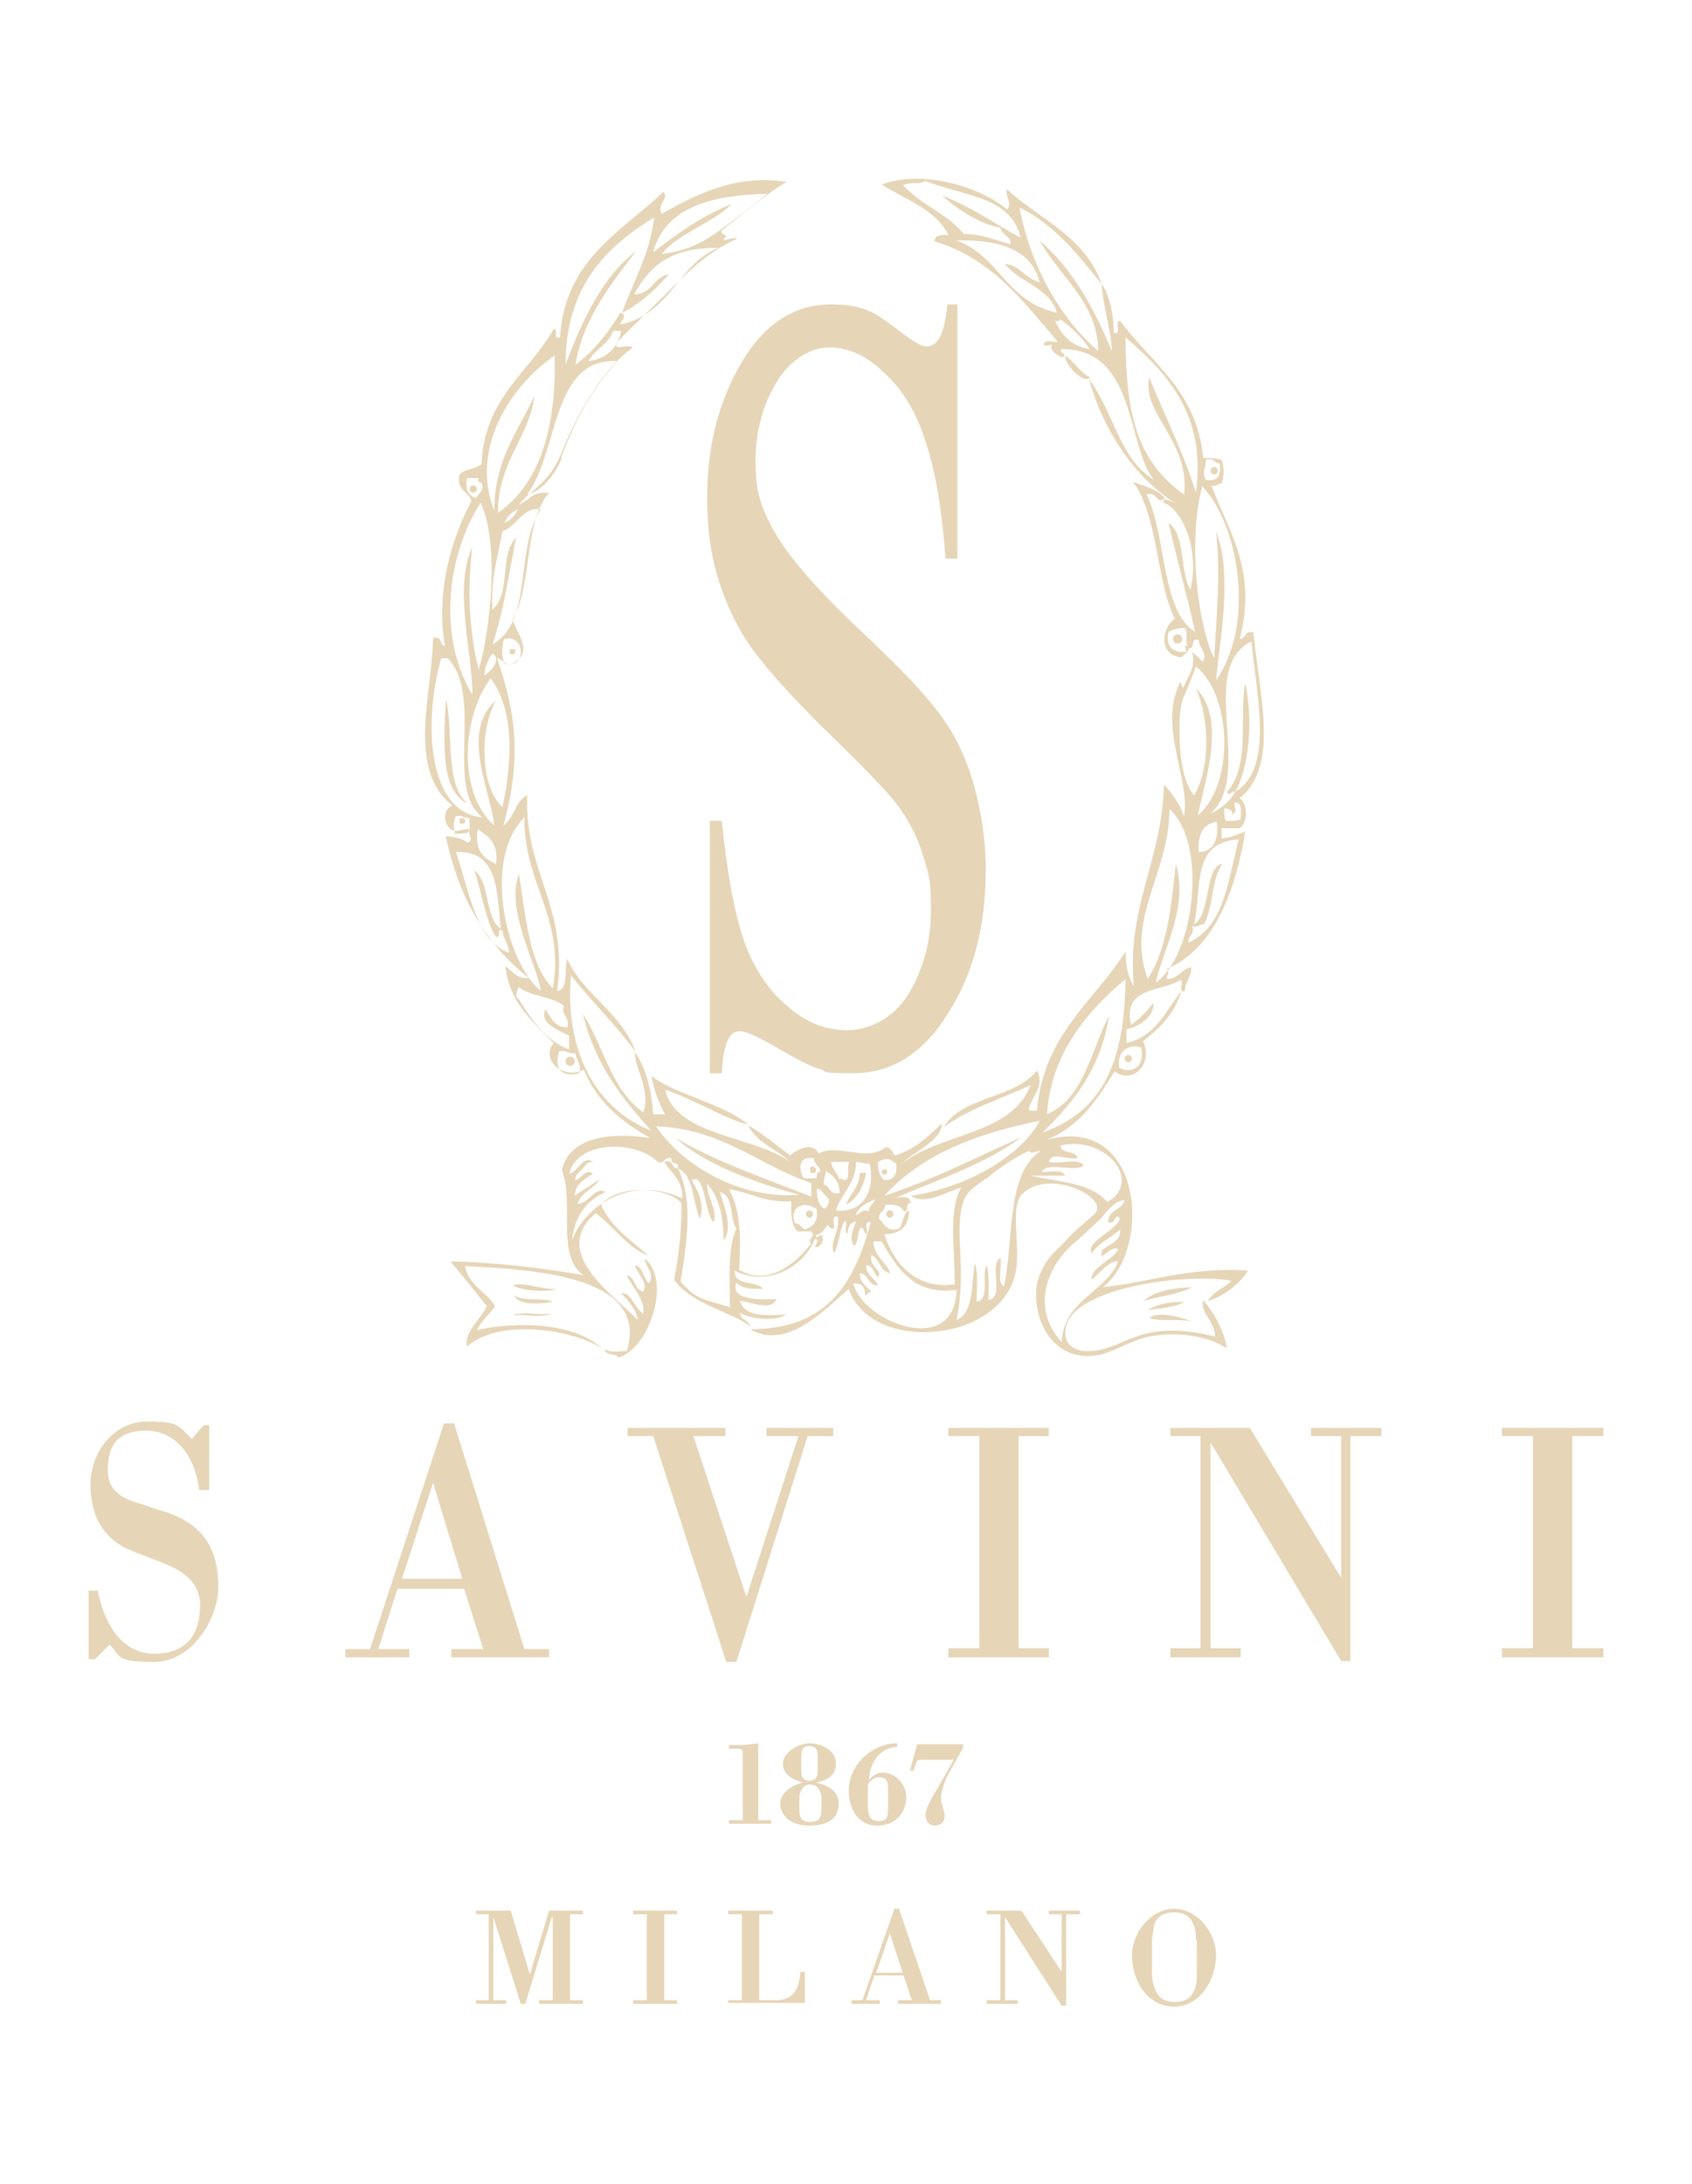 <svg xmlns="http://www.w3.org/2000/svg" id="Livello_1" viewBox="0 0 185.2 238.9"><defs><style> .st0 { fill: none; } .st1 { fill: #e6d5b7; } </style></defs><rect class="st0" x="9.7" y="19.4" width="165.7" height="200"></rect><rect class="st0" x="9.7" y="19.4" width="165.7" height="200"></rect><g><path class="st1" d="M116.6,38.9c1,.7,1.6,1.8,2.7,2.4-.7.8-2.9-1.6-2.7-2.4"></path><path class="st1" d="M48.8,76.4c.9,3.7-.2,9.4,2.4,11.5-3.1-1.4-2.6-7-2.4-11.5"></path><path class="st1" d="M94.1,128.3h.7c-.3,1.6-1,2.8-2.2,3.5.4-1.2,1.5-1.9,1.5-3.5"></path><path class="st1" d="M56.1,140.6c1.3-.4,3.2.5,4.9.4-1.3.4-3.9.2-4.9-.4"></path><path class="st1" d="M130.5,140.8c-1.5.8-3.6,1-5.3,1.5,1.2-1.1,3.2-1.4,5.3-1.5"></path><path class="st1" d="M56.3,141.7c.9.7,3.1.2,4.2.7-.9.2-3.8.5-4.2-.7"></path><path class="st1" d="M129.6,142.4c-.3.4-2.6.8-4,.9,1-.6,2.3-.9,4-.9"></path><path class="st1" d="M56.1,143.9c1-.5,2.9,0,4.2-.2-1,.5-2.9,0-4.2.2"></path><path class="st1" d="M87,133.8c.5,0,.7.5,1.1.7.8-.3,1.5-.8,1.3-2.2-1-.9-3.1-.6-2.4,1.5M93.6,132.9c.6,0,.6-.7,1.5-.4,0-.6.5-.8.7-1.3-1,.4-1.8.8-2.2,1.8M90.3,132.2c.3-.2.5-.6.4-1.1-.5-.3-.7-1-1.3-1.1,0,1.2.3,2.1.9,2.2M88.8,136c-.6-.5.6-.6,0-1.3h-1.5c-.7-.6-.7-1.9-.7-3.3-2.9.2-4.5-1-6.8-1.3,1.3,2.4,1.3,5.2,1.1,8.8,3.5,2.1,6.8-1.4,7.9-2.9M90.1,129.6c.8,0,.6,1.2,1.8.9,0-1.3-.7-1.9-1.5-2.4,0,.5-.3.8-.2,1.5M91.4,132.4c3.2.4,4.4-2.3,3.8-5.1-.7,0-1-.2-1.5-.2,0,2.4-1.6,3.4-2.2,5.3M91.9,129.1c0-.4.3,0,.7,0,.5-.4,0-1.6.4-2h-2c0,.8.7,1.2.9,2M96.1,127.1c0,1,.2,1.6.7,2,1.1,0,1.4-.6,1.3-1.8-.8-.6-1-.7-2-.2M88.1,128.9h1.3c0-.3,0-.8.4-.7,0-.6-.7-.8-.7-1.5-1.8-.3-1.7,1.3-1.1,2.2M107.9,128.9c-1.2,1-1.8,1.1-2.4,2.4-1.2,3.4.4,7.2-.8,13.1,1.9-.8,1.6-3.8,2-6.2.4,1.1.2,2.8.2,4.2,1.5-.2.5-2.9,1.1-4,.3,1,.2,2.4.2,3.8,1.8-.2,0-3.9,1.3-4.6.2,1-.4,2.8.4,3.1,1.1-5.2.2-12.3,4-14.8-.5,0-.9.4-1.3,0-1.5.7-3.2,1.8-4.7,3.1M117.9,126.7c-1.3.2-2.7-.8-3.1.4,1.1.3,3.3-.5,3.8.4-1,.8-4-.5-4.6.7,1,0,2.3-.3,2.6.4h-3.8c3.1.7,6.7.8,8.4,2.9,3.9-2.2,0-7.3-5.1-6.2,0,1,1.6.5,1.8,1.3M76.6,133.3c-.8-1.8-.6-4.7-2.4-5.5,1.5,3,1.2,7,.3,12.4,1.8,2,2.2,1.8,5.4,2.8,0-3-.3-6.4.7-8.6-.8-1.1-.2-3.6-1.8-4,.4,1.4,1.5,3.9.4,5.3,0-2.6-.5-4.8-1.8-6.2,0,1.6,1.2,2.9.7,4.2-1-1-.9-5.5-2.4-4.6.6.9,1.5,2.8.9,4.2M74.2,127.8c.2-.8-.8-.3-.7-1.1-.9-.2-.7.7-1.5.4-2.4-2.4-8.8-2.4-9.7,1.3,1-.2,1.5-2.1,2.6-1.3-.8,0-.7.4-1.4,1-.5.5-.4.4-.6,1,.7,0,1.2-1.4,2-.7-.9.6-1.9,1-2,2.4.8-.6,1.8-1.1,2.7-1.8-.6,1.1-2,1.4-2.4,2.7,1.3,0,1.9-2,3.1-1.3-2.1.9-3.4,2.6-3.7,5.3,1.5-4,6.7-7.2,12.1-4.6,0-2.1-1.2-2.7-2-4,1.1-.4.7.8,1.5.7M87.5,130.7c-4.8-1.3-10.5-3.4-13.5-6.2,4.4,2.6,9.7,4.4,14.8,6.4v-1.5c-5.8-1.9-9.6-5.9-17-6.2,3,4.4,9.2,8,15.7,7.5M96.5,135.8h-.9c0,1.7,1.8,2.6,1.8,3.5-1.1-.3-1.1-1.6-2-2-.4,1.3,1.3,1.6.7,2.4-.5-.4-.5-1.3-1.3-1.3,0,1.2,1,1.4,1.3,2.2-1.2.1-.9-1.3-2-1.3,0,1,.8,1.5,1.3,2-.4,0-.4.3-.7.4,0-.8-.3-1.4-1.3-1.3,1,4.2,11.1,8.2,11.3.7-4.6.6-6.4-2.2-8.2-5.3M99.8,131.6c-.8-.2-.2,1-.9.9-.2-.6-1-.8-2-.7,0,.7-.7.7-.7,1.5.7.7.9,1.5,2.2,1.1.5-.5.4-1.7,1.1-2,0,1.7-.9,2.6-2.7,2.6,1,3.3,3.6,6.1,7.7,5.5,0-4.2-.7-8,.7-10.6-1.4.4-4,2-5.5.9,5.8-.8,12-4.2,14.1-8.2-6.9,1.4-12.8,3.6-17,8.2,5.3-1.7,10.7-4.5,15-6.4-3.9,2.9-9,4.6-13.7,6.6.6,0,1.5-.2,1.5.4M63.4,117.4c.3-1.2-.4-1.4-.4-2.2-.8.2-.9-.4-1.8-.2-.6,2,.4,2.9,2.2,2.4M122.5,116.8c1.5.8,2.9-.3,2.4-2.2-1.3-.5-2.7.4-2.4,2.2M56.8,109.3c1,1.7,2.9,4.6,5.5,5.5v-1.5c-1.1-.6-3.3-1.3-2.6-2.9.6.9,1,2,2.4,2,.3-1.3-.7-1.2-.4-2.4-1.3-1-3.6-1-4.9-2-.2.2-.5,1.2,0,1.3M114.6,121.9c4.1-1.8,4.8-7,6.8-10.8-.9,5.8-3.9,9.5-7.3,12.8,6.7-2.4,9-7.8,9.1-16.8-4.2,3.5-8.2,8.2-8.6,14.8M55.7,104.2c0-1-.6-1.4-.7-2.4-.8-.3,0,.7-.7.7-1.1-1.5-1.7-5.5-2.4-7.3,1.8,1.3,1.1,5.1,2.9,6.4-.4-4-.2-8.6-4.9-8.4,1.5,4.3,2.1,9.5,5.7,11M131.8,101.1c-.5,0-.7.4-1.3.2.3,1.1-.5.9-.4,1.8,3.9-1.7,4.3-6.8,5.5-11.3-5.2.4-4,5-4.9,9.3,1.9-1.1,1.1-6.3,3.1-6.6-1.2,1.6-1,4.7-2,6.6M54.3,94.5c.3-2.2-.8-3-2-3.8-.4,2.3.6,3.2,2,3.8M131.2,93.2c1.6,0,2.2-1.3,2-3.3-1.6.2-2.1,1.5-2,3.3M60.5,108.2c1.4-7.8-3.2-11.5-3.1-18.8-4.7,4.7-1.9,16.1,1.8,19-.4-2.9-3.9-8.8-2.4-12.8.8,4.9,1.1,10,3.8,12.6M49.9,91.2c.7,0,1,0,1.5-.2v-1.5c-.7,0-.8-.4-1.5-.2-.3.4-.3,1.6,0,2M125.6,107.1c2.1-3.1,2.6-7.8,3.1-12.6,1.4,4.7-1.3,9.1-2.2,13,4.3-3,5.7-15.3,1.5-19,0,7.1-4.8,11.9-2.4,18.5M134,88.5c0,.5,0,1.1.2,1.3.6,0,1.3,0,1.6-.2,0-.7.3-1.9-.7-1.8,0,.7.4.9-.2,1.3,0-.6-.5-.6-.9-.7M54.1,90.3c-.5-4.1-3.7-10.3.2-13.7-1.8,3.1-1.8,9.4.7,11.7,1.1-5.1,1.3-10.6-1.3-14.1-3.2,4.3-3.6,12.6.4,16.1M52.8,89.4c-4.2-3.2.2-13.3-3.8-17.4h-.7c-2,7-1.5,16.8,4.4,17.4M136.9,70.2c-5.9,3,.4,14.5-4.4,18.8,1.1-.5,2.1-1.3,2.7-2.4-.4-.2-.7.7-.9,0,2.6-2.8,1.3-8.2,2-11.9.9,4.2.4,9.3-1.1,11.9,4.4-2.5,2.2-11.2,1.8-16.3M55.2,72.6c2.4.7,2.4-3.3,0-2.7-.3.5-.3,2.1,0,2.7M55.2,57.2c.7-.3,1.2-.8,1.5-1.5-.7.3-1.2.8-1.5,1.5M55,58.1c-.5,2.8-1.3,5.2-1.1,8.6,2.1-1.9.7-6,2.6-7.9-.8,4-1.4,8.2-2.6,11.7,4.5-2.5,2.4-10.5,5.3-14.8-2-.3-2.6,1.9-4.2,2.4M51.7,75.9c0-4.8-2.1-11.4,0-16.1-.6,4.8-.3,9.5.7,13.5,1.3-4.5,2.3-13.9.2-18.3-3.6,5.6-4.8,14.5-.9,21M132.9,72c.3-5.1.7-9.6.2-13.9,1.8,4.6.5,11.4,0,16.3,4.2-5.8,2.7-16.7-1.5-21.2-1.5,5.3-.7,14.7,1.3,18.8M52.1,54.5c.2-.5.7-.6.7-1.3s-.7-.2-.4-.9h-1.3c-.2,1.3.2,2,1.1,2.2M132,52.5c1.3.2,1.7-.5,1.5-1.8-.6,0-.6-.7-1.5-.4,0,.7-.5,1.6,0,2.2M54.1,55.9c0-5.6,2.6-8.7,4.4-12.6-.5,4.4-4,7.2-4,12.8,4.6-3.2,6.4-9.2,6.2-17.2-4.4,3-9.4,9.8-6.6,17M129.6,54.1c.7-5.8-4.7-8.9-3.8-12.8,1.7,4.2,3.7,8.1,5.1,12.6,1.2-8.6-3.3-13.2-7.7-17,0,8.9,1.5,13.7,6.4,17.2M64.5,39.5c2-.3,3.1-1.5,3.5-3.3h-.9c-.5,1.5-2,2-2.7,3.3M115.5,35.1c.7,1.6,1.8,2.8,3.8,3.1-.9-1.3-2-2.4-3.3-3.3,0,.2-.2.3-.4.2M98.9,20.3c1.9,2.1,4.8,3.1,6.6,5.3,2.1,0,3.4.7,5.1,1.1,0-1.1-.8-.7-1.1-1.8-2.1-.3-4.7-2-6.4-3.5,3.2,1.2,5.8,3.1,8.6,4.6-1-4.5-6.1-4.5-10.4-6.2-1.1.5-.9,0-2.4.4M115.7,34.2c-.9-2.8-4.1-3.3-5.7-5.3,1.5,0,2.1,1.5,3.8,2-.9-3.8-4.8-4.7-9.1-4.6,4.7,1.7,5.5,6.8,11,7.9M53.9,71.5c-.5.6-.8,1.4-.9,2.4.6-.3,2-1.8.9-2.4M71.6,23.8c-5.7,3.4-9.7,8-9.7,16.1,1.9-5.1,4.2-9.8,7.7-12.4-2.7,3.5-5.9,7.6-6.6,12.4,2-1.5,3.6-3.5,4.9-5.7.9.3,0,.9,0,1.3,5.5-1.1,6.4-6.8,10.8-8.4-5.1,0-7.4,1.7-9.3,5.1,2,0,2.1-1.9,3.8-2.2-1.3,1.6-3.5,3.5-5.1,4.2,1.2-3.4,3-6.3,3.5-10.4M129.6,76.1c-.4,1.1-.5,2-.5,3.7,0,2.6.3,5.7,1.6,7.2,1.7-2.8,1.8-8.1.2-11.7,3.3,3.2,1.1,9.8.2,13.9,4-3.3,3.8-13.1-.2-16.3-.3,1-.9,2.2-1.3,3.3M129.5,75.3c.6-1.6,1.4-2.2,1-4,.4.4.8.7,1.1,1.1.7-.8-.4-1.6-.4-2.4-1-.3-.3,1.1-1.1.9-.5-.4,0-1.8-.4-2.2-.9,0-1.3.2-1.8.4-.4,2,.8,2.3,2,2.2-.1-.2-.2-.4-.2-.7,1,.4-.1,1-.4,1.3-2.5-.2-2.2-3.2-.7-4.2-2-3.8-1.8-11.3-4.6-15,1.3.5,2.7.8,3.5,1.8-.9.8-.8-.8-2-.4,2.2,4.5,1.6,12.8,5.3,15-.7-3.3-2-8-2.9-11.9,1.9,1.3,1.2,5.3,2.4,7.3,1-4.1-.7-8.6-2.9-9.5-.4-.8,1.2,0,1.5.2-4.8-2.9-8.2-8.3-9.7-13.7,2.8,3.7,3.2,8.5,7.1,11-3-3.7-1.9-14.5-10.2-14.3,0,.7.8.3.2.9-.6-.2-1.6-.9-1.1-1.5-.2.2-.5.2-.9.2-.2-.8,1-.3,1.5-.4-3.8-4.4-7.2-9.1-13.5-11,0-.7.7-.7,1.5-.7-1.3-2.7-4.5-3.8-7.3-5.5,4.3-1.7,10.8.2,13.7,2.7.7-.5-.2-1.4,0-2.2,3.6,3.3,8.6,5.2,10.4,10.4-2.6-3.2-5.1-6.5-9-8.4,1.1,6.1,4.3,12,8.6,15.7,0-5.3-4.3-8.2-6.4-12.1,3.6,3.2,5.8,7.1,7.9,12.1,0-1.9-1.1-5.5-1.1-7.3.7.9,1.3,3,1.3,5.3,1,.3,0-1.3.7-1.3,3.4,4.6,8.4,7.6,9.1,15,.8,0,1.4,0,2,.2.3.7.3,1.9,0,2.6-.5,0-.5.4-1.1.2,2,5.3,5,9.3,3.1,16.8.7,0,.5-1,1.5-.7.6,6.6,2.9,14.6-1.5,18.1.9.7.9,2.6,0,3.3h-2v1.1c1.1,0,1.7-.5,2.6-.7-1,6-3.2,12.7-8.6,15,.4.4,0,.6,0,1.1,1.3,0,1.6-1.1,2.7-1.3,0,1.2-.7,1.5-.7,2.6-.9.3,0-1-.5-1.2-2,1.3-6.4.7-5.4,4.9,1-.7,1.8-1.5,2.4-2.4.3,1.3-1.4,2.6-2.9,2.9v1.5c3.1-.7,4.2-3.3,6-5.7-.7,2.5-2.4,4.1-4.2,5.5,1.2,2.4-1.1,4.8-3.1,3.3-1.9,3.1-3.9,6.1-7.5,7.5,10.7-3,11.6,12.1,6.2,16.1,4.6-.4,9.7-2.3,15.9-1.8-.9,1.5-3,3-4.4,3.3.6-1,1.8-1.4,2.6-2.2-5.2-.9-17.2.8-18.1,5-.5,2.1,1.1,2.8,2.7,2.7,4-.3,5.3-3.6,13.6-1.6,0-1.7-1.7-2.6-1.3-4,1.2,1.5,2.2,3.1,2.6,5.3-2-1.3-5-1.8-7.9-1.4-2.3.3-3.8,1.5-6,2.1-5.5,1.1-7.7-4.6-6.8-8.2.9-2.4,1.6-2.8,2.7-3.9,1.6-1.8,2-1.9,3.5-3.3,1.8-1.7-4.9-5.1-7.9-2.2-1.4,1.4-.2,5.6-.7,8.4-1.4,7.9-15.8,9.2-18.3,2-2.5,2.1-6.7,6.8-10.8,4.4,8.1,0,11.3-4.5,13.2-11.7-.8-.2-.3.9-.4,1.3-.4,0-.2-.7-.7-.7-.4.5-.2,1.6-.7,2-.7-.8,0-2,.2-2.7-.6.1-.9.6-.9,1.3-.6,0,.2-1.4-.4-1.3-.5,1.1-.6,2.5-1.1,3.5-.6-1.2.7-2.4.4-4-.8-.2-.3.9-.4,1.3-.4,0-.6-.2-.7-.4-.4.4-.6,1-1.3,1.1,0,.8.7-.5.7.2.2.7-.2.8-.4,1.1-1,.2.4-.7-.4-.9-1.1,2.9-5,5.4-8.8,3.5,0,1.8,2.4,1,3.1,2-1.2,0-2.3,0-2.9-.7-.7,1.9,2.4,1.9,4.4,1.8-.6,1.4-2.8.3-4,.2.5,1.8,2.8,1.6,5.1,1.5-1.2.8-4.1.5-5.1-.2,0,.8,1,.8,1.1,1.5-1.9-1.6-6.3-2.3-8.3-5.1.5-2.9.8-5,.8-8.4-1.8-1.9-7.1-2-8.8.2,1.1,2.5,3.2,3.8,5.1,5.5-2-.6-3.8-3.2-5.7-4.6-5,4.3,1.8,8.8,4.6,11.7,0-.8-1-2.2-1.8-2.9,1-.3,1.5,1.7,2.4,2.2.3-1.4-1.2-2.9-1.8-4.2,1,.2.8,1.6,1.8,1.8.6-1-.7-2-.9-2.9.9.2.9,1.4,1.5,2,.8-1-.4-1.8-.4-2.7,2.9,2.4.5,9.8-2.9,10.8-.3-.5-1.5-.2-1.5-.9.5.4,1.6.2,2.4.2,2.5-8.1-9.6-8.9-17.7-9.3.4,2.2,2.4,2.8,3.3,4.4-.7.9-1.5,1.6-2,2.6,4.4-1,10.7-.8,13.7,2-3.1-2-11.1-3.4-14.8-.2-.3-1.6,1.5-3,2.2-4.4-1.3-1.6-2.6-3.3-4-4.9,3.9,0,10.2.7,14.6,1.5-3.1-2-1-8-2.4-11.5.8-3.6,5.3-4.2,9.7-3.5-3.2-1.8-5.9-4-7.3-7.5-2.2,1.2-4.8-1.1-3.3-2.9-2.2-2.3-4.8-4.3-5.3-8.4.8.5,1.2,1.4,2.6,1.3-4.6-3.6-7.7-8.7-9.1-15.5.9,0,1.8.2,2.4.7.7-.4,0-.7.2-1.5-.9,0-1.1.2-1.5.2-1.1,0-1.8-2.1-.4-2.8-5-3.9-2.2-12.2-2.1-18.3,1-.3.7.7,1.3.9-1-5.8.6-11.5,2.9-15.9-.3-1.1-1.7-1.1-1.3-2.9.6-.6,1.7-.6,2.4-1.1.3-7.3,5.2-10,7.9-14.8.6,0-.2,1.2.7.9.5-8.5,6.8-11.6,11.3-15.9.7.7-.7,1.2-.2,2.4,3.6-2,8-4.4,13.7-3.5-1.7.9-5.7,4.2-7.1,5.3-.3.5,1,.5.2.9,0,.4.9-.2,1.5,0-1.1.5-2.4,1.2-3.9,2.4-2,1.6-4.2,4-6.1,5.8-1.3,1.3-2.4,2.3-3.3,3.3,0,.8,1,0,1.9.4-4.5,3.2-7.4,10.4-7.9,11.7-.7,1.6-1.4,2.5-2.4,3.4-.7.7-1.6,1.3-2.2,2.1,1.3-.5,1.2-1.4,3.3-1.3-2.8,3.2-1.8,10.1-4,13.9.8,2.1,2.3,3.6-.2,4.9-.8,0-.9-.6-1.5-.7,2.1,6,2.7,11.1.7,18.3,1.2-.8,1.3-2.7,2.6-3.3-.3,8.5,4.5,12,3.3,21.4,1.3-.2.7-2.4,1.1-3.5,1.7,3.9,5.8,5.7,7.5,10.2-2.2-3-4.8-5.5-7.1-8.4-.7,8,2.5,14.5,8.8,17-3.2-3.5-6.2-7.3-7.5-12.8,2.4,3.8,3,8.1,6.6,10.8.9-2.4-1-5-.9-6.6,1.2,1.7,1.8,4.1,2,6.8h1.3c-.7-1.2-1.2-2.6-1.5-4.2,2.7,2.1,7.6,2.9,10.6,5.3-2.2-.4-6-2.8-9.1-3.8,1.2,5.1,9.6,5,13.7,7.9-1.5-1.4-3.7-2.1-4.6-4,1.7,1,3.1,2.2,4.6,3.3.6-.6,2.5-1.6,3.1-.2,2-1.2,5.4,1,7.3-.7.8,0,.7.7,1.1.9,2.2-.7,3.6-2.1,5.1-3.5,0,1.9-3.2,3.1-4.6,4.6,4.1-3.6,12.2-3.2,14.3-8.8-3.2,1.5-6.8,2.6-9.5,4.6,2-3.4,7.8-3.1,10.2-6.2.9,1.7-.6,2.9-.9,4.2,0,.3.6.2.9.2.7-8.3,6.2-11.9,9.7-17.4,0,1.6.3,2.8.9,3.8-.8-8.8,3.1-13.7,3.3-22.1.9,1,1.7,2.1,2.2,3.5.7-4-2.7-9.5-.6-14.3l.2-.4.3.7h0ZM117.9,135.7c-3.2,2.5-5.2,7.3-1.7,11.1.3-4.7,4.7-5.3,6.2-8.8-.9-.2-2.1,1.3-2.9,2-.2-1.3,2.2-2.1,2.9-3.3-.5-.5-1.3.5-1.8.7-.5-1.2,2.2-1.1,2-2.9-1,.9-2.4,1.5-3.1,2.6-.7-1.3,2.5-2.3,3.1-3.8-.6-.8-.5.8-1.3.4,0-1.4,1.5-1.3,1.8-2.4-1,0-1.8,1-2.6,2M84.1,21.2c-5.8.1-11.3,1.3-12.6,6.4,2.6-2,5-3.8,8.6-5.3-2.2,2.2-5.7,3.1-7.7,5.5,4-.5,5.8-2.2,8.4-4.1,0,0,2-1.5,3.3-2.6M61.4,50.1c1.6-4.3,3.5-7.7,6.2-10.6-7.3-.4-6.4,9.9-9.9,14.6,2.5-.6,3.8-4,3.8-4"></path><path class="st1" d="M130.7,144.6c-1.3-.4-3.6,0-4.9-.4,1-.9,3.7,0,4.9.4"></path><path class="st1" d="M52.2,53.5c0,.2-.2.4-.4.4s-.4-.2-.4-.4.2-.4.4-.4.4.2.4.4"></path><path class="st1" d="M56.4,71.3c0,.2-.2.3-.3.3s-.3,0-.3-.3,0-.3.3-.3.3,0,.3.3"></path><path class="st1" d="M50.9,89.8c0,.2,0,.3-.3.3s-.3,0-.3-.3,0-.3.3-.3.3.2.3.3"></path><path class="st1" d="M62.9,116.1c0,.3-.2.5-.5.5s-.5-.2-.5-.5.2-.5.5-.5.5.2.5.5"></path><path class="st1" d="M89,127.8h0"></path><path class="st1" d="M89,127.8h-.2.2"></path><path class="st1" d="M88.9,127.8h0s0,0,0,0h0s0,0,0,0"></path><path class="st1" d="M89.1,127.9v.2-.4.2"></path><path class="st1" d="M88.9,127.9v.2-.4.2"></path><path class="st1" d="M89.1,127.9s0,.3-.2.3-.2-.1-.2-.3,0-.3.2-.3.2,0,.2.3"></path><path class="st1" d="M89.1,128c0,.2,0,.3-.2.3s-.2-.1-.2-.3,0-.3.2-.3.2,0,.2.3"></path><path class="st1" d="M89.2,128c0,.2,0,.3-.2.3s-.2-.1-.2-.3,0-.3.2-.3.2,0,.2.3"></path><path class="st1" d="M89.3,128c0,.2,0,.3-.3.3s-.3-.1-.3-.3,0-.3.3-.3.3,0,.3.3"></path><path class="st1" d="M89.3,128c0,.2,0,.3-.3.3s-.3-.1-.3-.3,0-.3.3-.3.3,0,.3.3"></path><path class="st1" d="M97.1,128.2c0,.2-.2.3-.3.3s-.3-.1-.3-.3.2-.3.3-.3.3,0,.3.3"></path><path class="st1" d="M97.8,132.8c0,.2-.2.4-.4.4s-.4-.2-.4-.4.2-.4.4-.4.4.2.4.4"></path><path class="st1" d="M89,132.8c0,.2-.2.4-.4.4s-.4-.2-.4-.4.2-.4.4-.4.4.2.4.4"></path><path class="st1" d="M123.9,115.8c0,.2-.2.4-.4.4s-.4-.2-.4-.4.2-.4.4-.4.4.2.4.4"></path><path class="st1" d="M129.4,69.9c0,.3-.2.5-.5.5s-.5-.2-.5-.5.2-.5.5-.5.5.2.5.5"></path><path class="st1" d="M133.3,51.5c0,.2-.2.4-.4.4s-.4-.2-.4-.4.2-.4.4-.4.4.2.4.4"></path><path class="st1" d="M104.8,33.3v27.8h-1.3c-.4-5.3-1.1-9.6-2.2-12.8-1-3.2-2.5-5.7-4.5-7.5-1.9-1.9-4-2.8-6-2.8s-4.3,1.3-5.8,3.8-2.3,5.4-2.3,8.6.5,4.7,1.5,6.7c1.4,3,4.7,6.9,10,11.9,4.3,4,7.2,7.1,8.8,9.3,1.6,2.2,2.8,4.7,3.6,7.6.8,2.9,1.3,6,1.3,9.2,0,6.1-1.3,11.3-4.1,15.7-2.7,4.4-6.2,6.6-10.4,6.6s-2.6-.2-3.8-.5c-.7-.2-2.2-.9-4.4-2.2-2.2-1.3-3.6-1.9-4.2-1.9s-1,.3-1.3.9-.6,1.8-.7,3.7h-1.3v-27.6h1.3c.6,5.8,1.4,10.1,2.4,13s2.5,5.3,4.6,7.1c2.1,1.9,4.3,2.8,6.7,2.8s5.1-1.3,6.7-3.9,2.5-5.7,2.5-9.3-.3-4-.9-6-1.6-3.9-2.9-5.6c-.9-1.2-3.3-3.7-7.2-7.5-3.9-3.8-6.7-6.9-8.4-9.2-1.7-2.3-2.9-4.8-3.8-7.6-.9-2.8-1.3-5.8-1.3-9.1,0-5.8,1.3-10.7,3.8-14.9s5.8-6.3,9.7-6.3,5,1,7.8,3.1c1.3,1,2.2,1.5,2.7,1.5s1.1-.3,1.4-.9c.4-.6.7-1.8.9-3.7h1.3s-.2,0-.2,0Z"></path><path class="st1" d="M10.3,181.5h-.6v-7.5h1c.7,3.6,2.6,6.9,6.2,6.9s5-2.2,5-5.3-2.8-4.2-5.3-5.1c-.7-.3-1.4-.5-2-.8-3.1-1.1-4.7-3.7-4.7-7.3s2.6-6.9,6.2-6.9,3.4.5,4.9,1.9l1.3-1.5h.6v7.1h-1.1c-.4-3.6-2.5-6.5-5.8-6.5s-4.2,1.8-4.2,4.3,1.8,3.2,3.9,3.8c.8.3,1.5.5,2.1.7.7.2,1.5.5,2.2.9,2.8,1.5,3.9,4,3.9,7.4s-2.8,8.2-7.1,8.2-3.6-.7-4.8-1.9l-1.6,1.6h0Z"></path><path class="st1" d="M44,172.7h6.6l-3.2-10.5s-3.4,10.5-3.4,10.5ZM37.8,181.3v-.9h2.7l8.1-24.7h1.1l7.7,24.7h2.7v.9h-10.7v-.9h3.5l-2.1-6.6h-7.3l-2.1,6.6h3.4v.9h-7.2s.2,0,.2,0Z"></path><polygon class="st1" points="80.6 181.8 79.5 181.8 71.5 157.1 68.7 157.1 68.7 156.2 79.4 156.2 79.4 157.1 75.9 157.1 81.7 174.7 87.4 157.1 83.9 157.1 83.9 156.2 91.2 156.2 91.2 157.1 88.4 157.1 80.6 181.8"></polygon><polygon class="st1" points="111.5 180.3 114.8 180.3 114.8 181.3 103.8 181.3 103.8 180.3 107.2 180.3 107.2 157.1 103.8 157.1 103.8 156.2 114.8 156.2 114.8 157.1 111.5 157.1 111.5 180.3"></polygon><polygon class="st1" points="147.8 181.7 146.8 181.7 132.5 157.8 132.5 180.3 135.8 180.3 135.8 181.3 128.1 181.3 128.1 180.3 131.4 180.3 131.4 157.1 128.1 157.1 128.1 156.2 136.8 156.2 146.8 172.6 146.8 157.1 143.5 157.1 143.5 156.2 151.2 156.2 151.2 157.1 147.8 157.1 147.8 181.7"></polygon><polygon class="st1" points="164.4 156.2 164.4 157.1 167.8 157.1 167.8 180.3 164.4 180.3 164.4 181.3 175.5 181.3 175.5 180.3 172.1 180.3 172.1 157.1 175.5 157.1 175.5 156.2 164.4 156.2"></polygon><polygon class="st1" points="60.1 209 58 216 55.9 209 52.1 209 52.1 209.4 53.5 209.4 53.5 218.8 52.1 218.8 52.1 219.2 55.4 219.2 55.4 218.8 54 218.8 54 209.7 54 209.7 57 219.2 57.5 219.2 60.4 209.7 60.5 209.7 60.5 218.8 59 218.8 59 219.2 63.8 219.2 63.8 218.8 62.4 218.8 62.4 209.4 63.8 209.4 63.8 209 60.1 209"></polygon><polygon class="st1" points="69.3 209 69.3 209.4 70.8 209.4 70.8 218.8 69.3 218.8 69.3 219.2 74.1 219.2 74.1 218.8 72.7 218.8 72.7 209.4 74.1 209.4 74.1 209 69.3 209"></polygon><path class="st1" d="M79.7,219.2v-.4h1.5v-9.4h-1.5v-.4h4.9v.4h-1.5v9.4h1.9c1.9,0,2.5-1.3,2.6-3.1h.5v3.4h-8.4Z"></path><path class="st1" d="M97.4,211.5l1.4,4.3h-2.9l1.5-4.3ZM97.9,208.8l-3.5,10h-1.2v.4h3.1v-.4h-1.5l.9-2.7h3.2l.9,2.7h-1.5v.4h4.7v-.4h-1.2l-3.4-10h-.5Z"></path><polygon class="st1" points="114.8 209 114.8 209.4 116.2 209.4 116.2 215.7 111.8 209 108 209 108 209.4 109.5 209.4 109.5 218.8 108 218.8 108 219.2 111.4 219.2 111.4 218.8 110 218.8 110 209.7 116.2 219.4 116.7 219.4 116.7 209.4 118.2 209.4 118.2 209 114.8 209"></polygon><path class="st1" d="M130.9,212.2c0-.5,0-1.1-.2-1.5-.3-.9-.9-1.5-2.2-1.5s-2,.6-2.2,1.5c0,.5-.2,1-.2,1.5v3.3c0,.6,0,1.2.2,1.7.3,1.1.9,1.8,2.3,1.8s2-.7,2.3-1.8c.1-.5.1-1.1.1-1.7v-3.3h-.1ZM123.9,213.9c0-2.5,2.1-5.1,4.6-5.1s4.6,2.5,4.6,5.1-1.7,5.6-4.6,5.6-4.6-2.8-4.6-5.6"></path><path class="st1" d="M79.8,199.5v-.4h1.5v-7.4c0-.3-.2-.4-.5-.4h-1v-.4h1c.7,0,1.5-.1,2.2-.2v8.4h1.4v.4h-4.7,0Z"></path><path class="st1" d="M87.7,193.7c0,.9.4,1.1.9,1.1s.9-.2.9-1.1v-1.5c0-.8-.2-1.2-.9-1.2s-.9.4-.9,1.2v1.5ZM87.5,198c0,1,.4,1.3,1.2,1.3s1.2-.3,1.2-1.3v-1.4c0-.3-.2-1.4-1.2-1.4s-1.2,1.1-1.2,1.4v1.4ZM89.3,195c1.1.2,2.5.8,2.5,2.3s-1,2.4-3.2,2.4-3.2-1.2-3.2-2.4,1.4-2.1,2.5-2.3h0c-1.3-.4-2.2-.9-2.2-2.1s1.7-2.2,2.9-2.2,2.9.7,2.9,2.2-1.2,1.9-2.2,2.1h0Z"></path><path class="st1" d="M97.2,195.6c0-1-.4-1.2-1-1.2s-1.2.6-1.2.9v2c0,1.4.2,1.9,1.2,1.9s1-.5,1-1.7v-1.9ZM98.3,191.1c-2,0-3.1,1.7-3.2,3.6.5-.5.9-.8,1.5-.8,1.3,0,2.6,1.2,2.6,2.7s-1,3.1-3.2,3.1-3.1-2-3.1-3.8c0-2.9,2.6-5.2,5.3-5.2v.4h0Z"></path><path class="st1" d="M105.4,191.2l-1.6,2.9c-.3.5-.8,1.9-.8,2.5s0,.6.2,1c0,.3.2.7.2,1,0,.8-.5,1.1-1.1,1.1s-1-.5-1-1.2.8-2,1.1-2.5l2-3.5h-3.5c-.6,0-.5,0-.9,1.2h-.4l.8-2.9h5v.6-.2h0Z"></path></g><rect class="st0" x="9.7" y="19.4" width="165.7" height="200"></rect></svg>